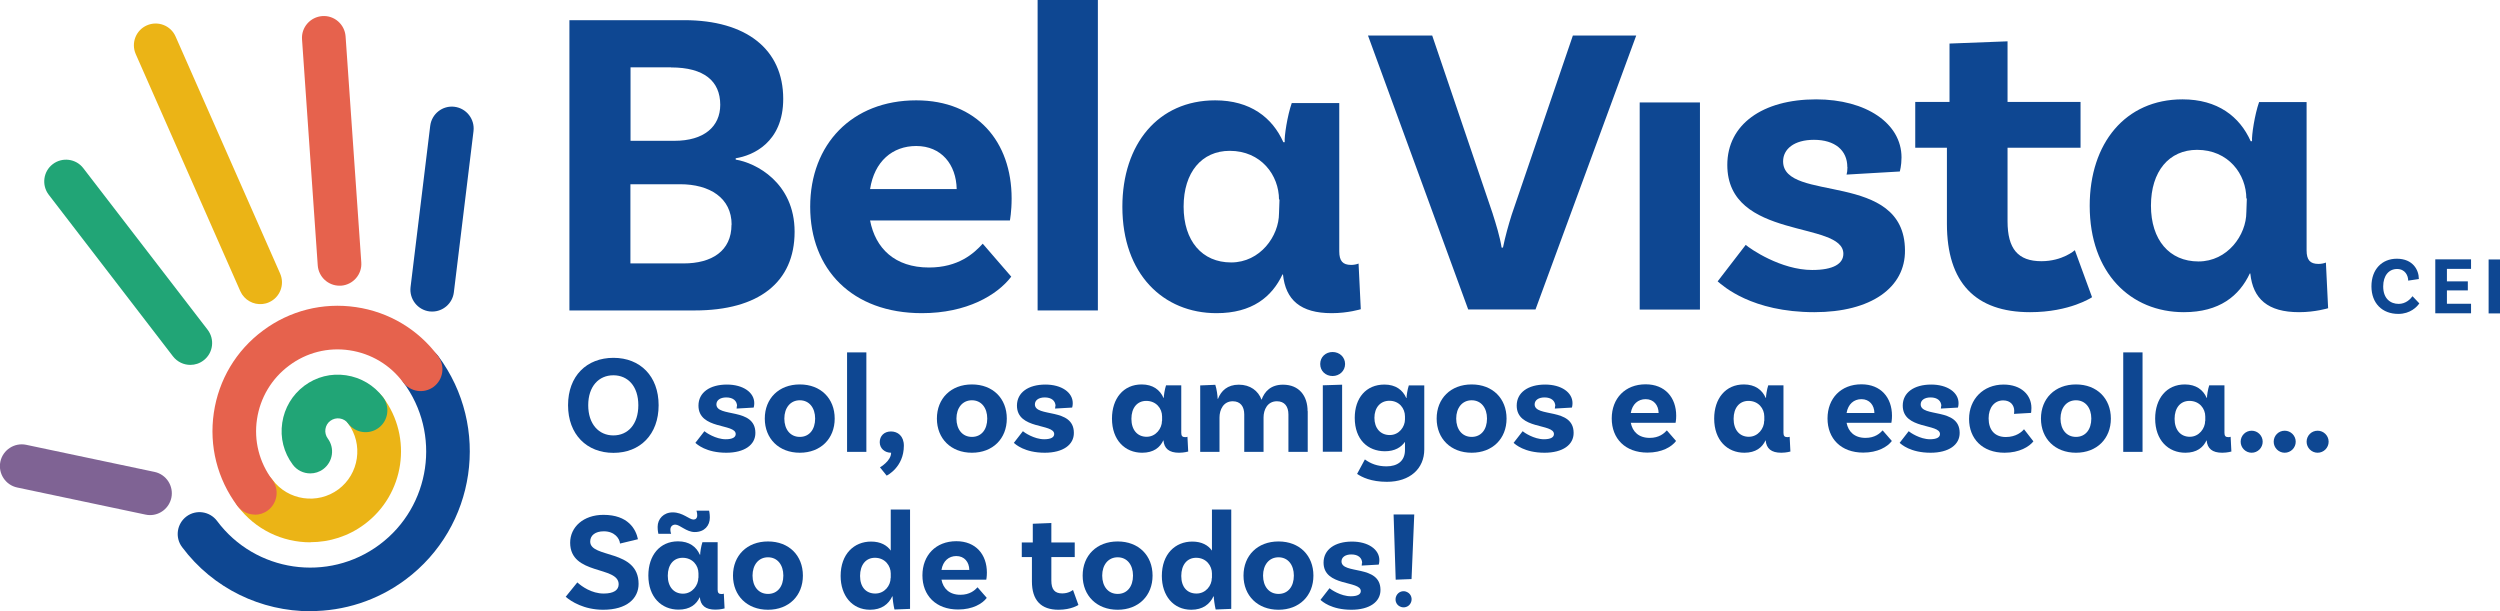<?xml version="1.0" encoding="UTF-8"?>
<svg id="Camada_2" data-name="Camada 2" xmlns="http://www.w3.org/2000/svg" viewBox="0 0 202.05 49.4">
  <defs>
    <style>
      .cls-1 {
        fill: #ebb416;
      }

      .cls-2 {
        fill: #e6624d;
      }

      .cls-3 {
        fill: #7f6394;
      }

      .cls-4 {
        fill: #21a576;
      }

      .cls-5 {
        fill: #0e4792;
      }
    </style>
  </defs>
  <g id="Layer_1" data-name="Layer 1">
    <g>
      <g>
        <g>
          <path class="cls-5" d="m25.08,49.4c-3.94,0-7.84-1.8-10.37-5.19-.58-.78-.42-1.88.36-2.47.78-.58,1.88-.42,2.47.36,3.09,4.15,8.98,5.01,13.13,1.92,4.15-3.09,5.01-8.98,1.92-13.13-.58-.78-.42-1.88.36-2.47.78-.58,1.88-.42,2.47.36,4.25,5.71,3.06,13.81-2.64,18.06-2.31,1.72-5.01,2.55-7.69,2.55Z"/>
          <path class="cls-1" d="m25.08,43.83c-2.24,0-4.45-1.02-5.89-2.95-.58-.78-.42-1.88.36-2.47.78-.58,1.88-.42,2.47.36,1.25,1.68,3.65,2.03,5.33.78,1.68-1.25,2.03-3.65.78-5.33-.58-.78-.42-1.89.36-2.47.78-.58,1.88-.42,2.47.36,2.42,3.24,1.74,7.85-1.5,10.26-1.31.98-2.85,1.45-4.37,1.45Z"/>
          <path class="cls-2" d="m20.6,41.59c-.54,0-1.07-.25-1.42-.71-1.62-2.17-2.29-4.84-1.9-7.51.39-2.67,1.8-5.04,3.97-6.65,2.17-1.62,4.84-2.29,7.51-1.9,2.67.39,5.04,1.8,6.65,3.97.58.78.42,1.88-.36,2.47-.78.58-1.88.42-2.47-.36-1.05-1.41-2.59-2.33-4.33-2.59-1.74-.26-3.48.18-4.89,1.24-1.41,1.05-2.33,2.59-2.59,4.33-.26,1.74.18,3.48,1.24,4.9.58.78.42,1.88-.36,2.47-.32.24-.69.35-1.05.35Z"/>
          <path class="cls-4" d="m25.07,38.26c-.54,0-1.07-.25-1.41-.71-.73-.98-1.03-2.17-.85-3.38.18-1.2.81-2.26,1.78-2.99.98-.73,2.17-1.03,3.38-.85,1.2.18,2.26.81,2.99,1.78.58.78.42,1.89-.36,2.47-.78.58-1.88.42-2.47-.36-.16-.22-.4-.36-.67-.4-.27-.04-.54.03-.76.19-.22.16-.36.4-.4.67-.04.27.03.54.19.76.58.78.42,1.88-.36,2.47-.32.24-.69.35-1.05.35Z"/>
        </g>
        <path class="cls-3" d="m12.13,41.63c-.12,0-.24-.01-.37-.04l-10.37-2.19c-.95-.2-1.56-1.14-1.36-2.09.2-.95,1.14-1.56,2.09-1.36l10.37,2.19c.95.2,1.56,1.14,1.36,2.09-.18.83-.91,1.4-1.72,1.4Z"/>
        <path class="cls-4" d="m15.38,29.49c-.53,0-1.05-.24-1.4-.69L3.94,15.74c-.59-.77-.45-1.88.32-2.47.77-.59,1.88-.45,2.47.32l10.05,13.06c.59.77.45,1.88-.32,2.47-.32.25-.7.37-1.07.37Z"/>
        <path class="cls-1" d="m21.22,24.57c-.74.08-1.48-.32-1.8-1.04L10.97,4.37c-.39-.89.01-1.93.9-2.32.89-.39,1.93.01,2.32.9l8.45,19.16c.39.89-.01,1.93-.9,2.32-.17.08-.35.12-.52.14Z"/>
        <path class="cls-2" d="m27.44,23.09c-.92,0-1.69-.71-1.76-1.64l-1.27-18.27c-.07-.97.67-1.81,1.64-1.88.97-.07,1.81.67,1.88,1.64l1.27,18.27c.07.97-.67,1.81-1.64,1.88-.04,0-.08,0-.12,0Z"/>
        <path class="cls-5" d="m34.94,25.18c-.07,0-.14,0-.22-.01-.97-.12-1.65-1-1.54-1.96l1.59-13.04c.12-.97,1-1.66,1.96-1.54.97.12,1.65,1,1.54,1.96l-1.59,13.04c-.11.89-.87,1.55-1.75,1.55Z"/>
      </g>
      <g>
        <path class="cls-5" d="m64.22,18.73c0,4.09-2.91,6.36-8.07,6.36h-10.13V1.63h9.28c5.01,0,8,2.35,8,6.36,0,3.55-2.49,4.59-3.84,4.8v.11c1.6.25,4.76,1.85,4.76,5.83Zm-9.99-13.29h-3.27v5.94h3.55c2.38,0,3.7-1.14,3.7-2.91,0-1.92-1.31-3.02-3.98-3.02Zm4.9,12.72c0-2.17-1.78-3.27-4.16-3.27h-4.02v6.4h4.3c2.27,0,3.87-1,3.87-3.13Z"/>
        <path class="cls-5" d="m79.42,19.69l2.31,2.67c-1.14,1.49-3.59,2.95-7.22,2.95-5.65,0-9.03-3.55-9.03-8.6s3.38-8.6,8.57-8.6c4.9,0,7.71,3.34,7.71,7.93,0,1.07-.14,1.78-.14,1.78h-11.3c.43,2.24,1.99,3.8,4.76,3.8,2.38,0,3.63-1.14,4.34-1.92Zm-9.1-4.41h7c-.04-1.99-1.24-3.48-3.27-3.48-1.92,0-3.38,1.24-3.73,3.48Z"/>
        <path class="cls-5" d="m83.86,0h4.87v25.09h-4.87V0Z"/>
        <path class="cls-5" d="m109.98,24.99s-1.03.32-2.35.32c-2.52,0-3.73-1.07-3.94-3.13h-.04c-.85,1.81-2.45,3.13-5.33,3.13-4.3,0-7.61-3.16-7.61-8.6,0-5.05,2.88-8.6,7.5-8.6,2.84,0,4.62,1.39,5.51,3.38h.11c-.04-.46.21-2.13.57-3.16h3.84v11.98c0,.78.28,1.1.96,1.1.21,0,.43-.04.6-.11l.18,3.7Zm-6.61-7.75l.04-1.14-.04.04c0-1.99-1.46-3.95-3.98-3.95-2.27,0-3.73,1.74-3.73,4.51s1.49,4.51,3.84,4.51,3.87-2.13,3.87-3.98Z"/>
        <path class="cls-5" d="m120.65,17.31c.25.78.57,1.81.71,2.7h.11c.18-.89.46-1.88.71-2.67l4.94-14.47h5.12l-8.14,22.14h-5.44l-8.1-22.14h5.19l4.9,14.43Z"/>
        <rect class="cls-5" x="132.52" y="8.28" width="4.87" height="16.74"/>
        <path class="cls-5" d="m149.3,13.5c0-1.35-1-2.2-2.7-2.2-1.6,0-2.49.75-2.49,1.74,0,3.38,9.81.71,9.85,7.18.04,3.02-2.74,5.01-7.32,5.01-5.08,0-7.39-2.13-7.82-2.49l2.27-2.95c.36.32,2.84,2.03,5.37,2.03,1.71,0,2.52-.5,2.52-1.31,0-2.7-9.38-1.07-9.38-7.18,0-3.27,2.84-5.3,7.18-5.3,4.05,0,6.9,1.95,6.9,4.69,0,.68-.14,1.14-.14,1.14l-4.3.25c.04-.14.07-.36.07-.6Z"/>
        <path class="cls-5" d="m169.08,24.02s-1.78,1.21-5.01,1.21c-4.41,0-6.72-2.38-6.72-7.14v-6.15h-2.56v-3.7h2.77V3.52l4.69-.18v4.9h5.9v3.7h-5.9v5.94c0,2.24.85,3.23,2.74,3.23,1.71,0,2.7-.89,2.7-.89l1.39,3.8Z"/>
        <path class="cls-5" d="m188.16,24.91s-1.03.32-2.35.32c-2.52,0-3.73-1.07-3.94-3.13h-.04c-.85,1.81-2.45,3.13-5.33,3.13-4.3,0-7.61-3.16-7.61-8.6,0-5.05,2.88-8.6,7.5-8.6,2.84,0,4.62,1.39,5.51,3.38h.11c-.04-.46.21-2.13.57-3.16h3.84v11.98c0,.78.28,1.1.96,1.1.21,0,.43-.04.6-.11l.18,3.7Zm-6.61-7.75l.04-1.14-.04.04c0-1.99-1.46-3.95-3.98-3.95-2.27,0-3.73,1.74-3.73,4.51s1.49,4.51,3.84,4.51,3.87-2.13,3.87-3.98Z"/>
      </g>
      <g>
        <path class="cls-5" d="m195.5,22.55l-.87.13c0-.4-.24-.94-.9-.94s-1.12.53-1.12,1.41c0,1,.6,1.41,1.25,1.41.56,0,.94-.37,1.12-.62l.55.58c-.19.28-.73.85-1.7.85-1.29,0-2.17-.85-2.17-2.23s.86-2.23,2.05-2.23c1.31,0,1.78.92,1.78,1.62Z"/>
        <path class="cls-5" d="m197.76,21.74v1h1.69v.73h-1.69v1.08h1.95v.77h-2.89v-4.36h2.89v.77h-1.95Z"/>
        <path class="cls-5" d="m201.13,20.97h.92v4.36h-.92v-4.36Z"/>
      </g>
      <g>
        <path class="cls-5" d="m53.23,32.75c0,2.37-1.5,3.85-3.65,3.85s-3.67-1.48-3.67-3.85,1.51-3.83,3.67-3.83,3.65,1.48,3.65,3.83Zm-1.64,0c0-1.53-.84-2.42-2.02-2.42s-2.03.9-2.03,2.42.85,2.44,2.03,2.44,2.02-.9,2.02-2.44Z"/>
        <path class="cls-5" d="m59.57,32.83c0-.43-.32-.71-.87-.71-.51,0-.8.24-.8.56,0,1.08,3.14.23,3.15,2.3.01.97-.88,1.61-2.35,1.61-1.63,0-2.37-.68-2.5-.8l.73-.94c.11.1.91.65,1.72.65.55,0,.81-.16.81-.42,0-.87-3.01-.34-3.01-2.3,0-1.05.91-1.7,2.3-1.7,1.3,0,2.21.63,2.21,1.5,0,.22-.05.36-.05.36l-1.38.08s.02-.11.02-.19Z"/>
        <path class="cls-5" d="m67.46,33.83c0,1.62-1.13,2.76-2.82,2.76s-2.83-1.14-2.83-2.76,1.13-2.76,2.83-2.76,2.82,1.14,2.82,2.76Zm-1.58,0c0-.87-.48-1.48-1.24-1.48s-1.25.61-1.25,1.48.48,1.48,1.25,1.48,1.24-.6,1.24-1.48Z"/>
        <path class="cls-5" d="m68.46,28.48h1.56v8.04h-1.56v-8.04Z"/>
        <path class="cls-5" d="m72.01,34.87c.54,0,1.04.36,1.04,1.15,0,1.76-1.39,2.42-1.39,2.42l-.54-.67s.9-.51.9-1.18c-.52,0-.92-.35-.92-.85s.35-.87.91-.87Z"/>
        <path class="cls-5" d="m81.37,33.83c0,1.62-1.13,2.76-2.82,2.76s-2.83-1.14-2.83-2.76,1.13-2.76,2.83-2.76,2.82,1.14,2.82,2.76Zm-1.58,0c0-.87-.48-1.48-1.24-1.48s-1.25.61-1.25,1.48.48,1.48,1.25,1.48,1.24-.6,1.24-1.48Z"/>
        <path class="cls-5" d="m85.31,32.83c0-.43-.32-.71-.87-.71-.51,0-.8.24-.8.56,0,1.08,3.14.23,3.15,2.3.01.97-.88,1.61-2.35,1.61-1.63,0-2.37-.68-2.5-.8l.73-.94c.11.1.91.65,1.72.65.55,0,.81-.16.81-.42,0-.87-3.01-.34-3.01-2.3,0-1.05.91-1.7,2.3-1.7,1.3,0,2.21.63,2.21,1.5,0,.22-.05.36-.05.36l-1.38.08s.02-.11.02-.19Z"/>
        <path class="cls-5" d="m96.04,36.49s-.33.1-.75.1c-.81,0-1.2-.34-1.26-1h-.01c-.27.58-.79,1-1.71,1-1.38,0-2.44-1.01-2.44-2.76,0-1.62.92-2.76,2.4-2.76.91,0,1.48.44,1.76,1.08h.03c-.01-.15.07-.68.18-1.01h1.23v3.84c0,.25.09.35.31.35.07,0,.14-.01.19-.03l.06,1.18Zm-2.12-2.48v-.36s0,.01,0,.01c0-.64-.47-1.26-1.28-1.26-.73,0-1.2.56-1.2,1.45s.48,1.45,1.23,1.45,1.24-.68,1.24-1.28Z"/>
        <path class="cls-5" d="m105.69,33.23v3.29h-1.56v-3.02c0-.65-.31-1.07-.93-1.07-.77,0-1.08.69-1.08,1.31v2.78h-1.56v-3.02c0-.65-.31-1.07-.93-1.07-.76,0-1.07.69-1.07,1.31v2.78h-1.56v-5.37l1.22-.05c.11.32.19.9.19,1.13h.03c.25-.64.76-1.14,1.68-1.14s1.57.49,1.84,1.22c.24-.68.76-1.22,1.73-1.22,1.31,0,1.99.91,1.99,2.14Z"/>
        <path class="cls-5" d="m107.7,30.39c-.56,0-1-.4-1-.97s.44-.97,1-.97,1.01.41,1.01.97-.46.97-1.01.97Zm-.79.75l1.56-.05v5.42h-1.56v-5.37Z"/>
        <path class="cls-5" d="m115.11,31.15v5.17c0,1.56-1.16,2.62-3.02,2.62-1.28,0-2.03-.38-2.41-.64l.63-1.17c.46.34,1.01.56,1.75.56.87,0,1.49-.42,1.49-1.32v-.66c-.31.44-.82.76-1.62.76-1.38,0-2.44-.94-2.44-2.7,0-1.61.92-2.69,2.4-2.69.91,0,1.48.44,1.76,1.08h.03c-.01-.15.07-.68.18-1.01h1.23Zm-1.56,2.74v-.24c0-.64-.46-1.26-1.26-1.26-.73,0-1.21.55-1.21,1.38s.48,1.39,1.24,1.39,1.23-.67,1.23-1.26Z"/>
        <path class="cls-5" d="m121.76,33.83c0,1.62-1.13,2.76-2.82,2.76s-2.83-1.14-2.83-2.76,1.13-2.76,2.83-2.76,2.82,1.14,2.82,2.76Zm-1.58,0c0-.87-.48-1.48-1.24-1.48s-1.25.61-1.25,1.48.48,1.48,1.25,1.48,1.24-.6,1.24-1.48Z"/>
        <path class="cls-5" d="m125.7,32.83c0-.43-.32-.71-.87-.71-.51,0-.8.24-.8.56,0,1.08,3.14.23,3.15,2.3.01.97-.88,1.61-2.35,1.61-1.63,0-2.37-.68-2.5-.8l.73-.94c.11.1.91.65,1.72.65.55,0,.81-.16.81-.42,0-.87-3.01-.34-3.01-2.3,0-1.05.91-1.7,2.3-1.7,1.3,0,2.21.63,2.21,1.5,0,.22-.05.36-.05.36l-1.38.08s.02-.11.02-.19Z"/>
        <path class="cls-5" d="m134.72,34.79l.74.85c-.36.48-1.15.94-2.31.94-1.81,0-2.89-1.14-2.89-2.76s1.08-2.76,2.74-2.76c1.57,0,2.47,1.07,2.47,2.54,0,.34-.05.57-.05.57h-3.62c.14.72.64,1.22,1.53,1.22.76,0,1.16-.36,1.39-.61Zm-2.91-1.41h2.24c-.01-.64-.4-1.12-1.05-1.12-.61,0-1.08.4-1.2,1.12Z"/>
        <path class="cls-5" d="m144.71,36.49s-.33.1-.75.1c-.81,0-1.2-.34-1.26-1h-.01c-.27.58-.79,1-1.71,1-1.38,0-2.44-1.01-2.44-2.76,0-1.62.92-2.76,2.4-2.76.91,0,1.48.44,1.76,1.08h.03c-.01-.15.07-.68.18-1.01h1.23v3.84c0,.25.09.35.31.35.07,0,.14-.01.19-.03l.06,1.18Zm-2.12-2.48v-.36s0,.01,0,.01c0-.64-.47-1.26-1.28-1.26-.73,0-1.2.56-1.2,1.45s.48,1.45,1.23,1.45,1.24-.68,1.24-1.28Z"/>
        <path class="cls-5" d="m152.16,34.79l.74.85c-.36.48-1.15.94-2.31.94-1.81,0-2.89-1.14-2.89-2.76s1.08-2.76,2.74-2.76c1.57,0,2.47,1.07,2.47,2.54,0,.34-.05.57-.05.57h-3.62c.14.72.64,1.22,1.53,1.22.76,0,1.16-.36,1.39-.61Zm-2.91-1.41h2.24c-.01-.64-.4-1.12-1.05-1.12-.61,0-1.08.4-1.2,1.12Z"/>
        <path class="cls-5" d="m156.9,32.83c0-.43-.32-.71-.87-.71-.51,0-.8.24-.8.56,0,1.08,3.14.23,3.15,2.3.01.97-.88,1.61-2.35,1.61-1.63,0-2.37-.68-2.5-.8l.73-.94c.11.1.91.65,1.72.65.55,0,.81-.16.81-.42,0-.87-3.01-.34-3.01-2.3,0-1.05.91-1.7,2.3-1.7,1.3,0,2.21.63,2.21,1.5,0,.22-.05.36-.05.36l-1.38.08s.02-.11.02-.19Z"/>
        <path class="cls-5" d="m164.18,32.97c0,.24-.03.4-.03.4l-1.38.08s.02-.13.02-.24c0-.46-.3-.85-.89-.85-.71,0-1.18.58-1.18,1.45,0,.91.47,1.51,1.39,1.51.84,0,1.31-.43,1.47-.63l.76.98c-.34.43-1.13.92-2.33.92-1.8,0-2.87-1.14-2.87-2.73s1.14-2.78,2.79-2.78c1.42,0,2.25.84,2.25,1.89Z"/>
        <path class="cls-5" d="m170.6,33.83c0,1.62-1.13,2.76-2.82,2.76s-2.83-1.14-2.83-2.76,1.13-2.76,2.83-2.76,2.82,1.14,2.82,2.76Zm-1.58,0c0-.87-.48-1.48-1.24-1.48s-1.25.61-1.25,1.48.48,1.48,1.25,1.48,1.24-.6,1.24-1.48Z"/>
        <path class="cls-5" d="m171.6,28.48h1.56v8.04h-1.56v-8.04Z"/>
        <path class="cls-5" d="m180.35,36.49s-.33.1-.75.1c-.81,0-1.2-.34-1.26-1h-.01c-.27.58-.79,1-1.71,1-1.38,0-2.44-1.01-2.44-2.76,0-1.62.92-2.76,2.4-2.76.91,0,1.48.44,1.76,1.08h.03c-.01-.15.07-.68.18-1.01h1.23v3.84c0,.25.09.35.31.35.07,0,.14-.01.19-.03l.06,1.18Zm-2.12-2.48v-.36s0,.01,0,.01c0-.64-.47-1.26-1.28-1.26-.73,0-1.2.56-1.2,1.45s.48,1.45,1.23,1.45,1.24-.68,1.24-1.28Z"/>
        <path class="cls-5" d="m181.98,34.81c.49,0,.89.4.89.89s-.4.89-.89.89-.89-.4-.89-.89.39-.89.89-.89Z"/>
        <path class="cls-5" d="m184.65,34.81c.49,0,.89.4.89.89s-.4.89-.89.89-.89-.4-.89-.89.39-.89.89-.89Z"/>
        <path class="cls-5" d="m187.31,34.81c.49,0,.89.4.89.89s-.4.89-.89.89-.89-.4-.89-.89.39-.89.89-.89Z"/>
        <path class="cls-5" d="m48.8,42.94c-.68,0-1.1.32-1.1.83,0,1.37,3.91.59,3.91,3.42,0,1.17-.94,2.09-2.86,2.09-1.56,0-2.61-.68-3.03-1.05l.94-1.16c.35.32,1.15.9,2.13.9.81,0,1.21-.28,1.21-.75,0-1.5-3.92-.71-3.92-3.36,0-1.26,1.07-2.25,2.69-2.25,2,0,2.62,1.16,2.79,1.97l-1.45.35c-.03-.4-.43-.99-1.31-.99Z"/>
        <path class="cls-5" d="m58.57,49.17s-.33.1-.75.1c-.81,0-1.2-.34-1.26-1h-.01c-.27.58-.79,1-1.71,1-1.38,0-2.44-1.01-2.44-2.76,0-1.62.92-2.76,2.4-2.76.91,0,1.48.44,1.76,1.08h.03c-.01-.15.07-.68.18-1.01h1.23v3.84c0,.25.09.35.31.35.07,0,.14-.01.19-.03l.06,1.18Zm-5.36-6.03s-.06-.24-.06-.56c0-.64.48-1.17,1.22-1.17.82,0,1.33.58,1.68.58.17,0,.3-.11.3-.34,0-.2-.06-.38-.06-.38h1.02s.06.24.06.56c0,.65-.43,1.17-1.22,1.17-.68,0-1.2-.6-1.57-.6-.22,0-.4.14-.4.41,0,.17.06.33.06.33h-1.04Zm3.24,3.55v-.36s0,.01,0,.01c0-.64-.47-1.26-1.28-1.26-.73,0-1.2.56-1.2,1.45s.48,1.45,1.23,1.45,1.24-.68,1.24-1.28Z"/>
        <path class="cls-5" d="m64.89,46.52c0,1.62-1.13,2.76-2.82,2.76s-2.83-1.14-2.83-2.76,1.13-2.76,2.83-2.76,2.82,1.14,2.82,2.76Zm-1.58,0c0-.87-.48-1.48-1.24-1.48s-1.25.61-1.25,1.48.48,1.48,1.25,1.48,1.24-.6,1.24-1.48Z"/>
        <path class="cls-5" d="m73.55,41.17v8.04l-1.26.05c-.08-.33-.16-.91-.15-1.06h-.03c-.3.64-.87,1.08-1.79,1.08-1.46,0-2.38-1.15-2.38-2.73,0-1.78,1.09-2.78,2.46-2.78.77,0,1.29.3,1.59.73v-3.32h1.56Zm-1.56,5.53v-.36c0-.59-.44-1.26-1.28-1.26-.73,0-1.2.57-1.2,1.47s.48,1.42,1.23,1.42,1.24-.64,1.24-1.26Z"/>
        <path class="cls-5" d="m79.01,47.47l.74.85c-.36.48-1.15.94-2.31.94-1.81,0-2.89-1.14-2.89-2.76s1.08-2.76,2.74-2.76c1.57,0,2.47,1.07,2.47,2.54,0,.34-.05.57-.05.57h-3.62c.14.72.64,1.22,1.53,1.22.76,0,1.16-.36,1.39-.61Zm-2.91-1.41h2.24c-.01-.64-.4-1.12-1.05-1.12-.61,0-1.08.4-1.2,1.12Z"/>
        <path class="cls-5" d="m87.16,48.89s-.57.39-1.61.39c-1.41,0-2.15-.76-2.15-2.29v-1.97h-.82v-1.18h.89v-1.51l1.5-.06v1.57h1.89v1.18h-1.89v1.9c0,.72.27,1.04.88,1.04.55,0,.87-.28.87-.28l.44,1.22Z"/>
        <path class="cls-5" d="m93.15,46.52c0,1.62-1.13,2.76-2.82,2.76s-2.83-1.14-2.83-2.76,1.13-2.76,2.83-2.76,2.82,1.14,2.82,2.76Zm-1.58,0c0-.87-.48-1.48-1.24-1.48s-1.25.61-1.25,1.48.48,1.48,1.25,1.48,1.24-.6,1.24-1.48Z"/>
        <path class="cls-5" d="m99.51,41.17v8.04l-1.26.05c-.08-.33-.16-.91-.15-1.06h-.03c-.3.64-.87,1.08-1.79,1.08-1.46,0-2.38-1.15-2.38-2.73,0-1.78,1.09-2.78,2.46-2.78.77,0,1.29.3,1.59.73v-3.32h1.56Zm-1.56,5.53v-.36c0-.59-.44-1.26-1.28-1.26-.73,0-1.2.57-1.2,1.47s.48,1.42,1.23,1.42,1.24-.64,1.24-1.26Z"/>
        <path class="cls-5" d="m106.15,46.52c0,1.62-1.13,2.76-2.82,2.76s-2.83-1.14-2.83-2.76,1.13-2.76,2.83-2.76,2.82,1.14,2.82,2.76Zm-1.58,0c0-.87-.48-1.48-1.24-1.48s-1.25.61-1.25,1.48.48,1.48,1.25,1.48,1.24-.6,1.24-1.48Z"/>
        <path class="cls-5" d="m110.09,45.52c0-.43-.32-.71-.87-.71-.51,0-.8.24-.8.56,0,1.08,3.14.23,3.15,2.3.01.97-.88,1.61-2.35,1.61-1.63,0-2.37-.68-2.5-.8l.73-.94c.11.1.91.65,1.72.65.55,0,.81-.16.81-.42,0-.87-3.01-.34-3.01-2.3,0-1.05.91-1.7,2.3-1.7,1.3,0,2.21.63,2.21,1.5,0,.22-.05.36-.05.36l-1.38.08s.02-.11.02-.19Z"/>
        <path class="cls-5" d="m114.09,46.8l-1.29.05-.17-5.27h1.67l-.22,5.23Zm-.35,1.06c.32.16.44.56.27.88-.16.32-.56.44-.88.27-.32-.16-.43-.55-.27-.87s.55-.46.88-.28Z"/>
      </g>
    </g>
  </g>
</svg>